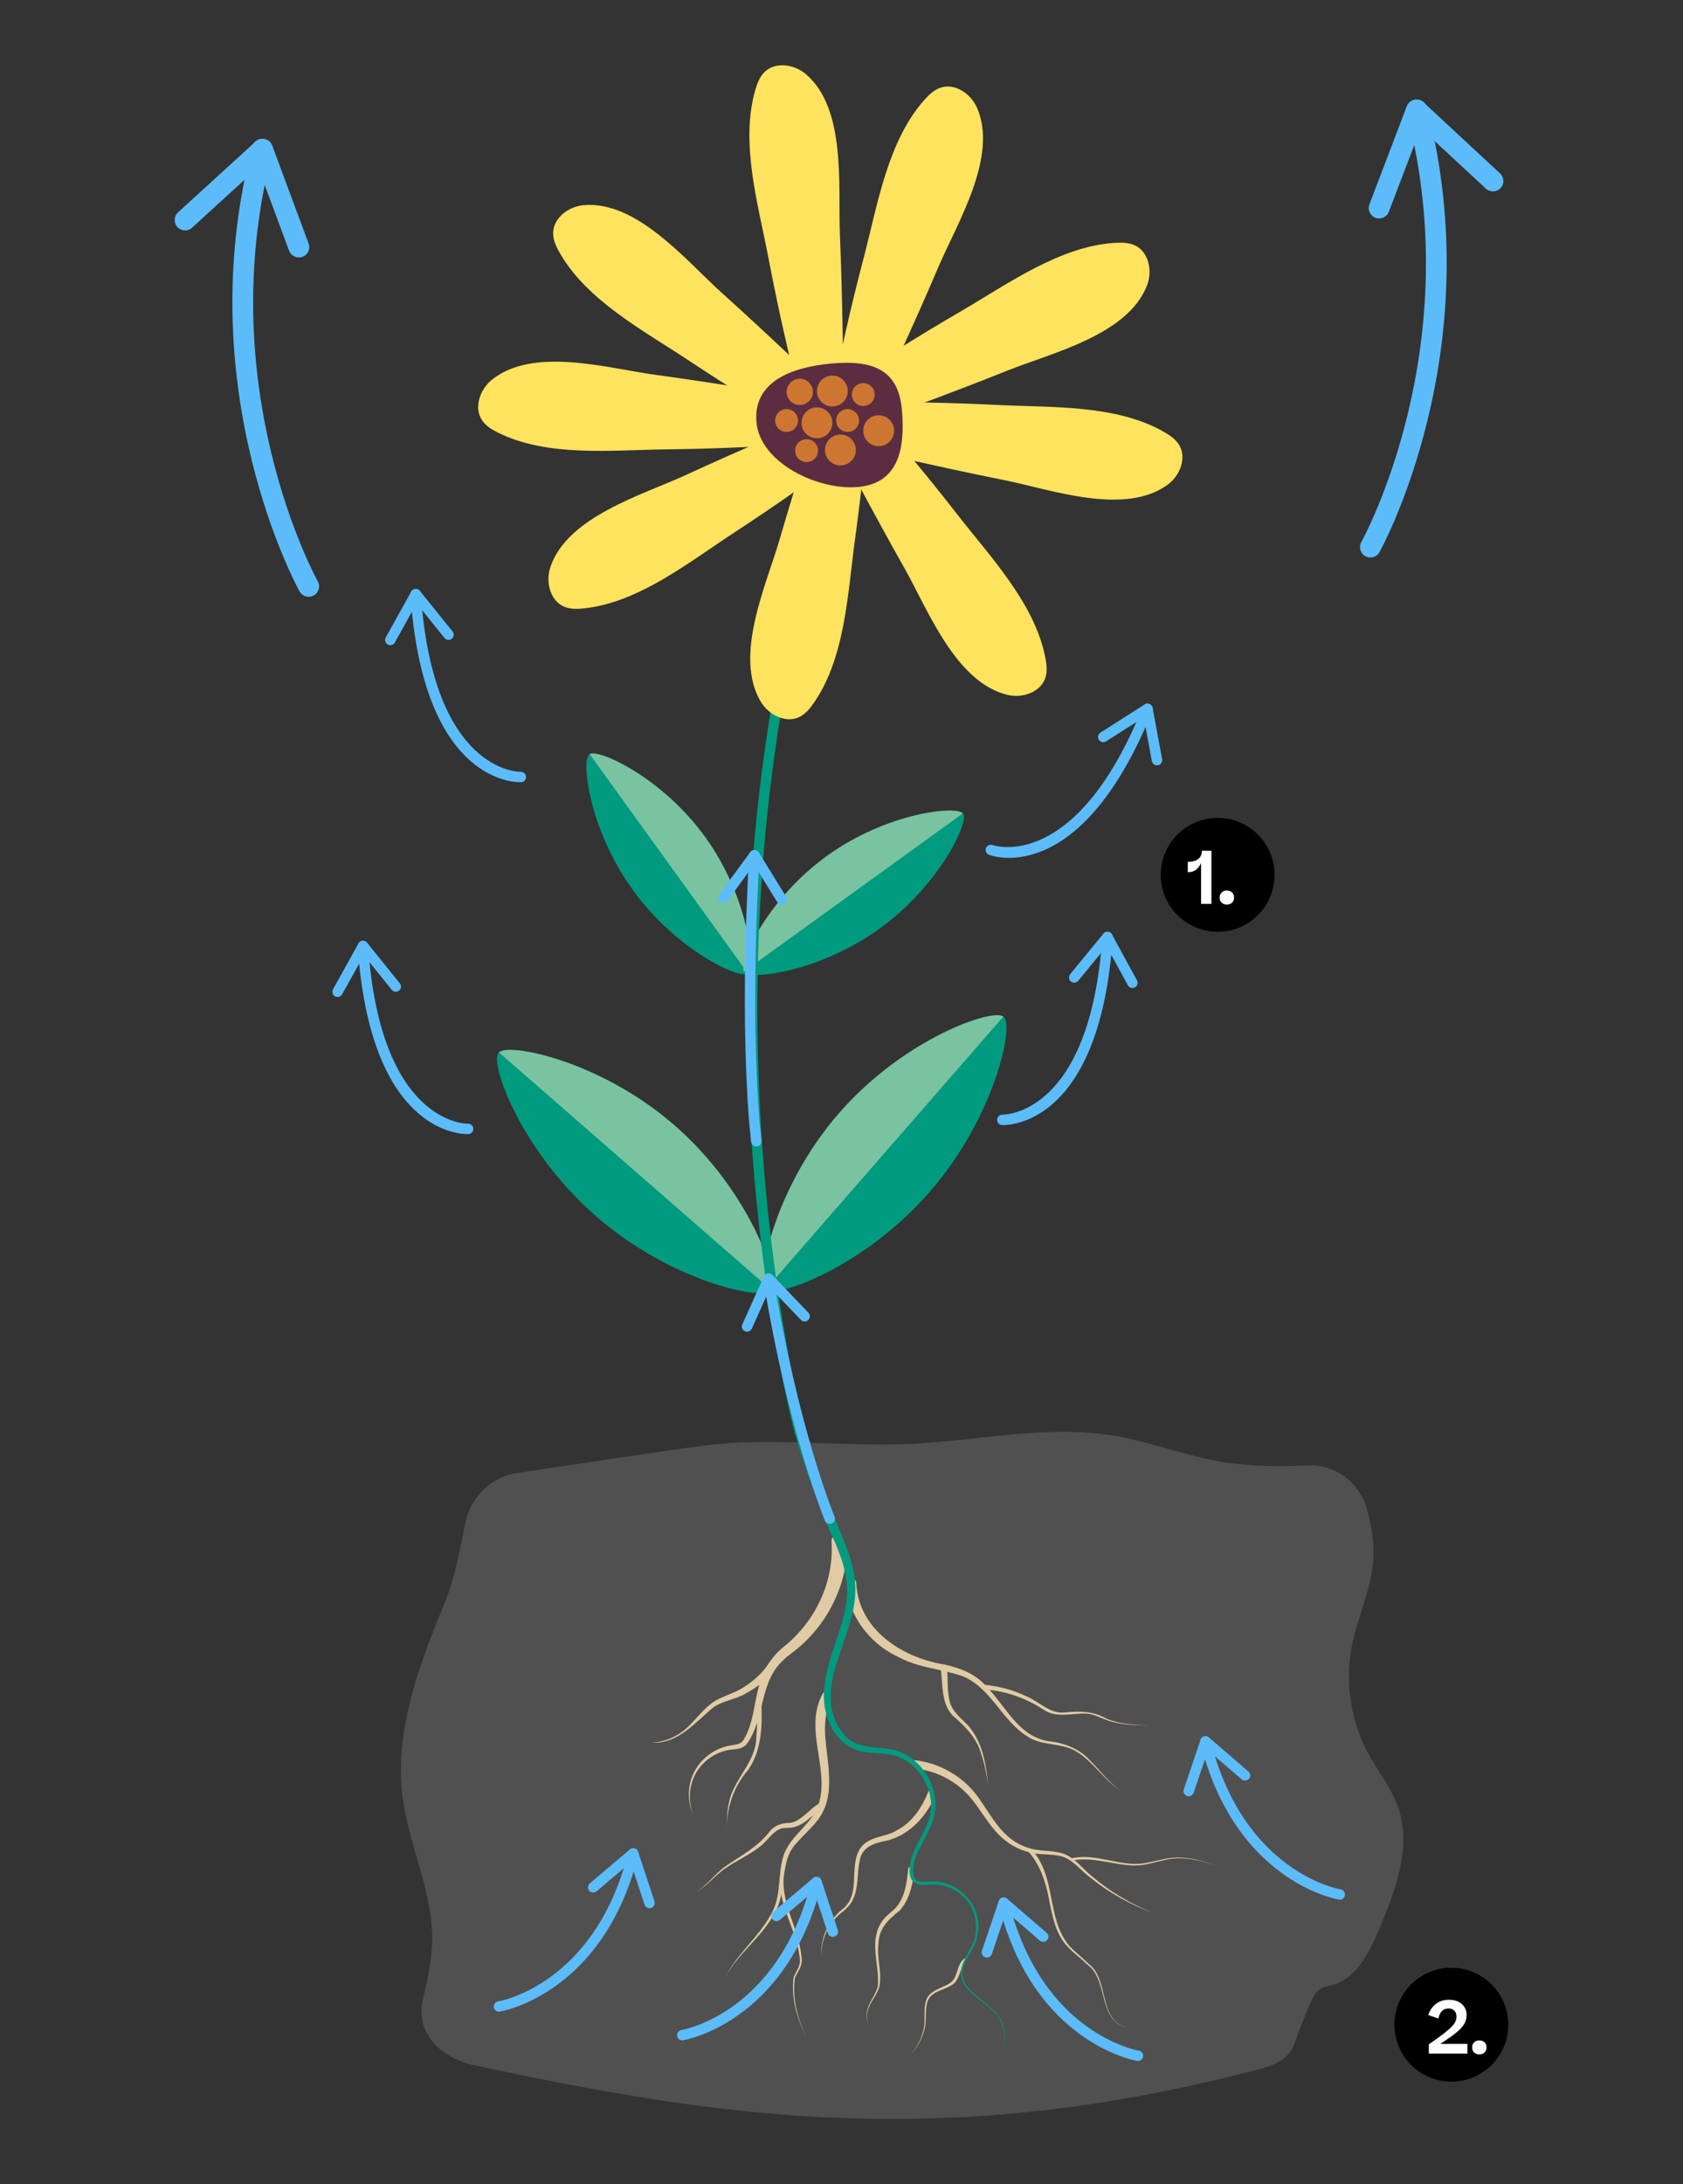 <?xml version="1.0" encoding="UTF-8"?><svg id="Ebene_2" xmlns="http://www.w3.org/2000/svg" xmlns:xlink="http://www.w3.org/1999/xlink" viewBox="0 0 323.84 420"><rect x="0" y="0" width="323.84" height="420" fill="#333333" stroke="none"/><defs><style>.cls-1{fill:#fff;}.cls-2{fill:#5c2d41;}.cls-3{fill:#ffe35e;}.cls-4{fill:#e0cba4;}.cls-5{clip-path:url(#clippath-2);}.cls-6{clip-path:url(#clippath-1);}.cls-7{fill:#505050;}.cls-8{clip-path:url(#clippath);}.cls-9{fill:#5cbcf9;}.cls-10{fill:none;}.cls-11{clip-path:url(#clippath-3);}.cls-12{fill:#009a7f;}.cls-13{fill:#79c3a1;}.cls-14{fill:#cc7631;}</style><clipPath id="clippath"><rect class="cls-10" x="268.31" y="378.36" width="21.91" height="21.91"/></clipPath><clipPath id="clippath-1"><rect class="cls-10" x="268.31" y="378.36" width="21.91" height="21.91"/></clipPath><clipPath id="clippath-2"><rect class="cls-10" x="223.35" y="157.27" width="21.91" height="21.91"/></clipPath><clipPath id="clippath-3"><rect class="cls-10" x="223.35" y="157.27" width="21.91" height="21.91"/></clipPath></defs><path class="cls-7" d="M265.44,370.79c-1.9,4.51-4.35,9.53-8.9,10.85-.86,.24-1.78,.35-2.55,.84-.89,.61-1.39,1.65-1.83,2.65-1.14,2.6-2.18,5.24-3.12,7.93-1.02,2.93-3.8,4.04-6.7,4.8-59.71,15.69-102.43,9.73-151.01-.73-6.45-1.39-11.54-6.14-9.94-12.78,.85-3.54,1.65-7.1,1.76-10.63,.32-9.67-4.49-18.7-5.69-28.28-1.64-13.03,3.44-25.82,8.37-37.9,1.38-3.4,2.71-9.4,3.64-14.44s4.94-9.11,9.93-9.84c10.16-1.5,26.77-4.09,36.11-5.29,13.12-1.7,26.43,.29,39.63-.32,13.05-.59,26.16-3.71,39.07-1.6,7.17,1.18,14.01,3.93,21.18,5.1,5.46,.88,10.97,.82,16.5,.64,5.11-.17,9.7,3.29,11.13,8.39,.99,3.5,1.5,7.06,1.12,10.75-.55,5.25-2.9,10.11-3.96,15.27-1.44,7.05-.34,14.65,3.07,20.94,1.93,3.56,4.56,6.73,5.85,10.6,2.53,7.56-.6,15.76-3.68,23.08Z"/><g><g><g><path class="cls-12" d="M129.74,216.57c14.47,12.61,20.21,29.7,18.55,31.61s-19.15-1.71-33.62-14.32c-14.47-12.61-20.44-29.44-18.78-31.35s19.37,1.45,33.84,14.06Z"/><path class="cls-13" d="M96.01,202.37c1.66-1.91,19.37,1.45,33.84,14.06s20.21,29.7,18.55,31.61"/></g><g><path class="cls-12" d="M161.58,214.14c12.61-14.47,29.7-20.21,31.61-18.55,1.91,1.66-1.71,19.15-14.32,33.62s-29.44,20.44-31.35,18.78,1.45-19.37,14.06-33.84Z"/><path class="cls-13" d="M147.39,247.87c-1.91-1.66,1.45-19.37,14.06-33.84s29.7-20.21,31.61-18.55"/></g></g><g><g><path class="cls-12" d="M135.62,161.05c8.4,11.63,9.69,25.04,8.16,26.15s-13.65-4.49-22.05-16.11c-8.4-11.63-9.9-24.89-8.36-25.99s13.86,4.33,22.25,15.96Z"/><path class="cls-13" d="M113.46,145.01c1.53-1.11,13.86,4.33,22.25,15.96,8.4,11.63,9.69,25.04,8.16,26.15"/></g><g><path class="cls-12" d="M159.2,164.67c11.63-8.4,25.04-9.69,26.15-8.16s-4.49,13.65-16.11,22.05c-11.63,8.4-24.89,9.9-25.99,8.36-1.11-1.53,4.33-13.86,15.96-22.25Z"/><path class="cls-13" d="M143.16,186.82c-1.11-1.53,4.33-13.86,15.96-22.25s25.04-9.69,26.15-8.16"/></g></g><path class="cls-12" d="M153.89,276.31c-.44,0-.84-.29-.96-.73-.25-.93-25.12-93.73,8.05-189.25,.18-.52,.75-.8,1.27-.62,.52,.18,.8,.75,.62,1.27-32.97,94.94-8.26,187.15-8.01,188.06,.15,.53-.17,1.08-.7,1.23-.09,.02-.18,.04-.27,.04Z"/><path class="cls-3" d="M154.48,78.83c-2.53-9.65-4.74-19.4-6.61-29.19-1.94-10.2-5.52-22.17-2.51-32.43,.36-1.23,.84-2.47,1.75-3.36,2.08-2.04,5.73-1.5,7.95,.4,7.84,6.68,6.17,21.67,6.55,30.77,.5,11.91,.62,23.84,.75,35.76"/><path class="cls-3" d="M159.6,78.69c1.88-9.8,4.07-19.55,6.61-29.19,2.64-10.04,4.57-22.39,11.71-30.35,.85-.95,1.82-1.87,3.03-2.28,2.76-.95,5.82,1.12,7.01,3.78,4.19,9.41-3.77,22.21-7.35,30.59-4.68,10.96-9.71,21.78-14.73,32.59"/><path class="cls-3" d="M159.6,75.76c8.26-5.59,16.72-10.92,25.34-15.93,8.97-5.22,19.08-12.57,29.76-13.14,1.28-.07,2.61-.03,3.75,.53,2.62,1.28,3.32,4.91,2.27,7.63-3.7,9.61-18.39,13.01-26.85,16.4-11.07,4.43-22.28,8.5-33.48,12.58"/><path class="cls-3" d="M162.02,77.39c9.97-.17,19.97-.02,29.93,.48,10.37,.52,22.85-.12,32.11,5.23,1.11,.64,2.2,1.4,2.85,2.5,1.49,2.5,.1,5.93-2.27,7.63-8.35,6.03-22.51,.87-31.45-.92-11.69-2.33-23.31-5.04-34.92-7.73"/><path class="cls-3" d="M158.05,85.04c-9.94,.79-19.93,1.26-29.9,1.37-10.38,.12-22.8,1.53-32.37-3.24-1.14-.57-2.28-1.26-3-2.32-1.65-2.41-.46-5.91,1.79-7.76,7.96-6.54,22.41-2.26,31.45-1.03,11.81,1.61,23.58,3.58,35.33,5.56"/><path class="cls-3" d="M165.85,85.14c-7.97,6-16.14,11.76-24.49,17.21-8.7,5.67-18.41,13.53-29.05,14.64-1.27,.13-2.6,.16-3.78-.34-2.68-1.15-3.56-4.74-2.66-7.51,3.21-9.79,17.7-13.94,25.98-17.75,10.83-4.99,21.81-9.63,32.79-14.28"/><path class="cls-3" d="M164.95,75.87c6.65,7.44,13.06,15.1,19.19,22.97,6.38,8.19,15.02,17.22,17.02,27.72,.24,1.26,.38,2.58-.02,3.79-.92,2.77-4.42,3.95-7.26,3.27-10.02-2.38-15.37-16.47-19.86-24.4-5.87-10.37-11.42-20.93-16.97-31.48"/><path class="cls-3" d="M167.58,73.92c-.69,9.95-1.7,19.89-3.06,29.78-1.41,10.29-1.85,22.77-7.98,31.54-.73,1.05-1.58,2.07-2.73,2.63-2.62,1.27-5.91-.41-7.41-2.92-5.29-8.84,1.08-22.5,3.62-31.25,3.33-11.45,7.03-22.79,10.71-34.12"/><path class="cls-3" d="M158.06,85.02c-8.67-4.94-17.19-10.16-25.5-15.68-8.65-5.74-19.72-11.55-24.95-20.88-.63-1.11-1.18-2.33-1.18-3.6,0-2.92,2.94-5.15,5.84-5.41,10.26-.93,19.8,10.73,26.58,16.83,8.87,7.97,17.48,16.22,26.09,24.46"/><path class="cls-2" d="M173.53,78.68c.71,7.77-.71,14.26-8.44,14.96-7.72,.7-18.82-4.64-19.53-12.42s6.68-10.62,14.41-11.32c7.72-.7,12.85,1.01,13.56,8.78Z"/><circle class="cls-14" cx="153.89" cy="75.35" r="2.53"/><circle class="cls-14" cx="160.16" cy="75.19" r="2.97"/><circle class="cls-14" cx="161.71" cy="86.53" r="2.97"/><circle class="cls-14" cx="157.2" cy="81.31" r="2.97"/><circle class="cls-14" cx="169.07" cy="82.82" r="2.97"/><circle class="cls-14" cx="163.1" cy="80.86" r="2.2"/><circle class="cls-14" cx="151.35" cy="80.86" r="2.2"/><circle class="cls-14" cx="166.11" cy="75.87" r="2.2"/><circle class="cls-14" cx="155.2" cy="86.65" r="2.2"/></g><g><path class="cls-4" d="M160.93,295c-.54,.2-.96,.7-.93,1.47,.5,7.68-3.08,15.28-9.12,20.12-1.16,.92-2.21,2.09-3.05,3.39-.04,.05-.07,.11-.11,.16-.66,1.07-1.18,2.22-1.49,3.39-.05,.15-.09,.3-.13,.45-1.07,3.68-1.11,7.7-3.2,10.83-.67,.83-2.2,.64-3.53,1.1-2.67,.82-4.92,2.79-6.03,5.3-1.09,2.51-1.04,5.45,.1,7.87-1.03-2.48-.92-5.36,.25-7.71s3.4-4.09,5.88-4.73c1.33-.39,2.89-.05,4.02-1.17,.97-1.25,1.6-2.69,2.08-4.2h0c.34-1.04,.6-2.11,.86-3.17,.34-1.41,.67-2.8,1.15-4.09,.83-2.51,2.3-4.39,4.43-5.97,5.8-4.21,9.8-10.83,10.74-17.98l-1.92-5.06Z"/><path class="cls-4" d="M163.58,308.51c1.57,4.44,5.03,8.18,9.31,10.12,2.56,1.4,5.38,1.94,8.16,2.56,.41,.09,.82,.18,1.23,.29,1.03,.24,2.05,.51,3.04,.87,5.4,2.26,7.48,8.56,12.42,11.57,2.49,1.67,5.66,1.24,8.31,2.35,1.3,.53,2.44,1.43,3.49,2.39,2.08,1.95,3.86,4.31,6.34,5.83-2.43-1.59-4.12-3.98-6.17-6.01-1.98-2.19-4.86-3.32-7.73-3.64-5.58-.74-8.06-5.97-11.52-9.86-.3-.35-.61-.68-.93-1-.03-.04-.07-.07-.1-.1-1.96-2.08-4.83-3.2-7.58-3.77-.04-.02-.09-.03-.15-.03-.06-.02-.11-.03-.17-.04-8.11-1.38-16.36-6.77-16.77-15.65-.07-.69-.62-.97-1.13-.91l-.05,5.03Z"/><path class="cls-4" d="M159.21,325.19c-.34-.04-.7,.11-.92,.51-3.69,6.74,1.36,14.31-.74,21.11-.12,.38-.26,.77-.43,1.15-.18,.38-.4,.75-.64,1.11-1.79,2.65-4.9,4.79-5.81,8.05-1.05,3.61-.32,7.59-2.28,10.9-2.3,4.38-6.5,7.57-8.77,12.07,2.42-4.42,6.68-7.39,9.22-11.82,.79-1.23,1.22-2.58,1.49-3.96,.18-.95,.3-1.91,.42-2.85,0,0-.01,0,0-.01,.33-2.66,.67-5.22,2.58-7.11,1.56-1.84,3.65-3.4,4.93-5.8,1.28-2.39,1.39-5.15,1.23-7.67-.2-4.12-1.48-8.66-.15-12.55l-.13-3.13Z"/><path class="cls-4" d="M222.09,367.88c-4.42-1.54-8.58-3.84-12.24-6.8-1.88-1.38-3.34-3.44-5.49-4.1-1.61-.47-3.43-.32-5.23-.58-.38-.05-.76-.12-1.14-.23-.19-.05-.38-.1-.57-.17-2.32-.69-4.41-2.15-5.96-3.99-1.57-1.82-2.76-3.87-4.17-5.67-2.51-3.31-6.32-5.54-10.36-6.16-.48-.56-1.01-1.07-1.59-1.51,.15-.15,.36-.24,.65-.21,4.89,.53,9.45,3.21,12.26,7.16,2.65,3.75,4.76,8.18,9.41,9.62,2.13,.84,4.51,.44,6.89,1.17,.63,.22,1.19,.53,1.7,.9,.18,.12,.35,.26,.52,.39,1.17,.95,2.15,2.14,3.34,3.07,3.54,3.03,7.61,5.44,11.98,7.11Z"/><path class="cls-4" d="M158.46,347.69c-2.15,1.09-3.81,3.64-6.55,3.77-.66,.03-1.23,0-1.73,.19-1.7,.68-2.59,2.49-4.12,3.55-2.02,1.57-4.33,2.57-6.37,3.98-2.07,1.35-3.58,3.5-5.84,4.64,2.21-1.23,3.6-3.41,5.66-4.89,3.14-2.19,6.38-3.8,8.71-6.91,.83-1.01,2.39-1.53,3.62-1.49,1.12-.07,2.08-.76,3.01-1.54,.94-.78,1.82-1.7,3.03-2.38,.3-.17,.67-.06,.83,.23,.17,.31,.05,.7-.27,.85h0Z"/><path class="cls-4" d="M150.77,361.05c-.31,5.45,3.06,10.11,3.48,15.46,.22,1.48-.73,2.58-1.28,3.76-.6,3.88,.5,8.02,2.25,11.52-1.85-3.51-3.04-7.6-2.51-11.59,.52-1.27,1.42-2.21,1.18-3.67-.56-5.29-4.04-9.98-3.84-15.48-.01-.46,.72-.48,.71,0h0Z"/><path class="cls-4" d="M149.18,320.91c-1.49,2.02-3.45,3.5-5.55,4.65-2.1,1.26-4.58,1.48-6.36,2.75-3.43,2.78-6.76,7.04-11.76,6.79,2.32-.16,4.56-1.07,6.3-2.54,1.76-1.46,3.05-3.44,4.97-4.93,1.88-1.48,4.28-1.85,6.23-3.15,1.91-1.18,3.65-2.69,4.82-4.5,.58-.92,2,.06,1.34,.93h0Z"/><path class="cls-4" d="M146.5,327.44c.21,4.35,.06,9.12-2.5,12.85-3,3.4-4.21,7.55-4.22,12.02,.05-2.18,.11-4.38,.68-6.52,1.25-4.21,5.03-7.2,5.07-11.82,.23-2.13,.15-4.3-.05-6.46-.07-.67,.99-.75,1.02-.07h0Z"/><path class="cls-4" d="M182.21,320.6c.23,2.15,.02,4.23,.44,6.17,.36,2.1,1.97,3.35,3.42,4.8,1.48,1.56,2.42,3.53,3,5.53,.58,2.02,.86,4.09,1.07,6.15-.31-2.05-.69-4.11-1.36-6.06-.91-3.14-3.09-5.23-5.46-7.31-2.32-2.4-1.86-6.22-2.32-9.12-.14-.8,1.14-.98,1.21-.16h0Z"/><path class="cls-4" d="M189.31,323.96c2.81,.23,5.57,.98,8.11,2.18,2.6,1.07,4.58,3.44,7.41,3.15,2.91-.31,5.49-.29,8.11,1.21,2.55,1.05,5.37,1.17,8.12,1.28-2.75-.04-5.57-.08-8.21-1.07-1.3-.49-2.53-1.16-3.89-1.22-2.69-.08-5.77,.96-8.21-.78-3.45-2.23-7.4-3.64-11.5-3.84-.6-.02-.54-.98,.06-.92h0Z"/><path class="cls-4" d="M198.42,355.57c4.92,5.16,2.87,13.34,7.32,18.56,1.12,1.23,2.48,2.24,3.68,3.44,4.16,3.08,1.78,11.05,7.55,12.29-5.79-1.11-3.59-9.1-7.75-12.1-1.2-1.16-2.58-2.15-3.75-3.39-2.43-2.51-3-6.1-3.66-9.37-.63-3.28-1.74-6.5-3.94-8.98-.31-.34,.24-.84,.54-.47h0Z"/><path class="cls-4" d="M206.11,357.34c4.82-1.13,9.43,1.73,14.2,.92,2.32-.38,4.63-1.25,7.05-1.07,2.4,.13,4.69,.89,6.94,1.63-2.27-.7-4.57-1.42-6.95-1.5-2.39-.13-4.65,.77-7,1.2-2.39,.47-4.81-.06-7.14-.45-2.33-.39-4.74-.85-6.98-.24-.32,.09-.46-.42-.13-.49h0Z"/><path class="cls-4" d="M175.4,358.91c-.31-.02-.63,.16-.65,.55-.26,2.62-.65,5.37-2.33,7.3-.8,.92-2.12,1.66-2.86,2.94-2.38,3.73-.3,8.14-.63,12.1-.26,1.29-1.1,2.41-1.67,3.64-.56,1.2-.85,2.78,.04,3.88-.84-1.13-.49-2.66,.1-3.81,.6-1.2,1.49-2.27,1.84-3.65,.46-2.71-.56-5.37-.21-8.09,.11-3.03,1.79-4.55,4.07-6.38,1.59-1.72,2.22-3.92,2.6-6.08h0l-.3-2.4Z"/><path class="cls-4" d="M185.9,376.6c-.13-.07-.29-.07-.42,.07-1.53,1.24-1.07,3.69-2.76,4.7-1.5,.98-3.83,1.29-4.51,3.26-.62,1.89-.02,3.78-.51,5.6-.39,1.81-1.28,3.53-2.57,4.89,1.33-1.32,2.28-3.02,2.73-4.86,.54-1.82,.02-3.81,.66-5.51,.73-1.86,2.93-1.99,4.47-2.96,1.48-.75,1.54-2.48,2.29-3.76h0l.62-1.43Z"/><path class="cls-4" d="M179.54,346.2c-1.77,3.59-4.86,6.72-8.87,7.73-2.41,.45-4.87,1.17-5.27,3.97-.53,2.4-.15,5.21-1.36,7.53-.4,.8-1.04,1.43-1.68,1.99-2.72,2-4.45,5.29-4.27,8.72-.33-3.4,1.32-6.88,4-9.01,3.76-2.97,1.04-8.29,3.56-11.9,1.69-2.21,4.78-1.91,6.95-3.3,2.9-1.51,4.79-4.34,6.01-7.38,.1-.26,.29-.4,.5-.44,.22,.68,.36,1.38,.43,2.09Z"/></g><path class="cls-12" d="M154.86,275.03c1.34,4.75,2.88,9.48,4.61,14.1,1.69,4.53,4.44,9.76,4.96,14.24,.9,6.22-2.19,11.77-3.84,17.75-.58,2.1-.84,4.23-.7,6.35,.13,1.79,.87,4.02,2.17,5.65,2.43,3.39,6.46,2.56,10.14,3.4,3.9,1.09,6.79,4.58,7.6,8.47,1.04,3.99-1.42,7.63-3.12,10.96-.75,1.61-1.4,3.73-.65,5.36l-.05-.17c.44,.77,1.59,.76,2.61,.69,5.72-.7,10.78,4.77,9.46,10.42-.39,2.19-1.96,3.86-2.63,5.81-1.43,3.98,3.59,6.18,5.93,8.64,2.88,2.87,2.02,7.3,1.12,10.83,.85-3.51,1.66-7.93-1.23-10.73-2.4-2.48-7.51-4.53-6.11-8.83,.57-1.88,2.24-3.76,2.53-5.81,.39-2.04,0-4.22-1.08-5.98-1.65-2.65-4.86-4.13-7.96-3.76-3.1,.37-3.93-1.15-3.5-3.98,.47-2.88,2.39-5.3,3.39-7.91,2.16-5.13-1.28-11.63-6.59-13.02-1.73-.46-3.65-.3-5.63-.63-2-.29-3.9-1.45-5.16-3.02-1.51-1.81-2.35-4.31-2.52-6.27-.7-6.42,3.34-13.27,4.2-19.09,.65-4.21-.43-7.86-2.1-11.84-3.08-6.8-5.67-13.91-7.78-21.09-.35-1.2,1.51-1.89,1.92-.55h0Z"/><g id="Number_Point_Science"><g class="cls-8"><g class="cls-6"><path d="M290.22,389.32c0,6.05-4.9,10.95-10.95,10.95s-10.95-4.9-10.95-10.95,4.91-10.95,10.95-10.95,10.95,4.9,10.95,10.95"/></g><g><path class="cls-1" d="M282.19,387.49c0,1.99-1.48,3.19-5.04,5.52h5.2v1.88h-7.42v-1.79c4.65-3.19,5.32-4.1,5.32-5.35,0-.95-.56-1.54-1.51-1.54-1.01,0-1.68,.57-1.97,1.92l-1.96-.66c.66-1.83,1.98-2.94,3.98-2.94,2.26,0,3.42,1.36,3.42,2.97Z"/><path class="cls-1" d="M283.26,393.7c0-.8,.56-1.36,1.39-1.36s1.39,.56,1.39,1.36-.56,1.34-1.39,1.34-1.39-.55-1.39-1.34Z"/></g></g></g><g id="Number_Point_Science-2"><g class="cls-5"><g class="cls-11"><path d="M245.25,168.22c0,6.05-4.9,10.95-10.95,10.95s-10.95-4.9-10.95-10.95,4.91-10.95,10.95-10.95,10.95,4.9,10.95,10.95"/></g><g><path class="cls-1" d="M233.1,163.57v10.23h-1.99v-7.86c-.43,1.05-1.29,1.77-2.41,1.77h-.15v-1.99h.07c1.75,0,2.63-.8,2.65-2.14h1.83Z"/><path class="cls-1" d="M234.68,172.6c0-.8,.56-1.36,1.39-1.36s1.39,.56,1.39,1.36-.56,1.34-1.39,1.34-1.39-.55-1.39-1.34Z"/></g></g></g><g><path class="cls-9" d="M96.01,386.83c-.49,0-.91-.35-.99-.85-.08-.55,.29-1.06,.84-1.14,.19-.03,18.64-3.17,25.03-28.68,.13-.54,.68-.86,1.21-.73,.54,.13,.86,.68,.73,1.21-6.73,26.86-26.47,30.14-26.67,30.17-.05,0-.1,.01-.15,.01Z"/><path class="cls-9" d="M125.94,366.2c-.09,.31-.32,.57-.65,.68-.52,.17-1.09-.11-1.26-.64l-2.68-8.12-6.57,5.56c-.42,.36-1.05,.3-1.41-.12-.36-.43-.3-1.06,.12-1.41l7.7-6.52c.25-.22,.6-.29,.92-.2,.32,.09,.57,.33,.68,.65l3.14,9.53c.06,.2,.07,.4,.01,.58Z"/></g><g><path class="cls-9" d="M257.79,365.28s-.1,0-.15-.01c-.2-.03-19.95-3.31-26.67-30.17-.13-.54,.19-1.08,.73-1.21,.54-.13,1.08,.19,1.21,.73,6.39,25.51,24.85,28.65,25.03,28.68,.54,.08,.92,.59,.84,1.14-.08,.49-.5,.85-.99,.85Z"/><path class="cls-9" d="M240.54,341.12c.09,.31,.02,.66-.21,.92-.36,.42-.99,.47-1.41,.11l-6.48-5.58-2.76,8.15c-.18,.52-.75,.8-1.27,.63-.52-.18-.8-.75-.63-1.27l3.24-9.56c.11-.32,.36-.56,.68-.64,.32-.09,.66-.01,.92,.21l7.6,6.55c.16,.14,.26,.31,.31,.49Z"/></g><g><path class="cls-9" d="M159.65,293.02c-.39,0-.76-.23-.92-.61-.07-.17-7.11-17.13-11.85-46.38-.09-.54,.28-1.06,.83-1.15,.55-.09,1.06,.28,1.15,.83,4.7,28.98,11.65,45.75,11.72,45.92,.21,.51-.03,1.1-.53,1.31-.13,.05-.26,.08-.39,.08Z"/><path class="cls-9" d="M155.81,252.93c.06,.32-.04,.66-.29,.9-.4,.38-1.03,.37-1.41-.03l-5.92-6.17-3.53,7.85c-.23,.5-.82,.73-1.32,.5-.5-.23-.73-.83-.5-1.32l4.14-9.2c.14-.3,.41-.52,.74-.58,.33-.06,.66,.05,.89,.29l6.94,7.24c.14,.15,.23,.33,.26,.52Z"/></g><g><path class="cls-9" d="M145.52,220.45c-.49,0-.92-.37-.99-.87-.02-.19-2.44-19.11-.38-55.18,.03-.55,.5-.97,1.06-.94,.55,.03,.97,.5,.94,1.06-2.05,35.86,.34,54.62,.36,54.8,.07,.55-.31,1.05-.86,1.12-.04,0-.09,0-.13,0Z"/><path class="cls-9" d="M151.44,173.02c-.01,.32-.18,.63-.47,.82-.47,.29-1.09,.14-1.38-.32l-4.5-7.27-5.09,6.94c-.33,.45-.95,.54-1.4,.21-.45-.33-.54-.96-.21-1.4l5.97-8.13c.2-.27,.51-.42,.85-.41,.33,.01,.64,.19,.81,.47l5.27,8.54c.11,.18,.16,.37,.15,.56Z"/></g><g><path class="cls-9" d="M193.03,216.34c-.1,0-.17,0-.21,0-.55-.03-.98-.5-.95-1.05,.03-.55,.52-.97,1.04-.95h0c.17-.02,16.86,.26,19.2-34.24,.04-.55,.51-.98,1.07-.93,.55,.04,.97,.51,.93,1.07-2.37,34.95-18.93,36.1-21.09,36.1Z"/><path class="cls-9" d="M218.9,189.07c-.03,.32-.21,.62-.52,.79-.48,.26-1.09,.09-1.36-.4l-4.09-7.51-5.46,6.65c-.35,.43-.98,.49-1.41,.14-.43-.35-.48-.99-.14-1.41l6.4-7.8c.21-.26,.54-.39,.87-.36,.33,.03,.62,.23,.78,.52l4.8,8.81c.1,.18,.14,.38,.12,.57Z"/></g><g><path class="cls-9" d="M89.92,218.07c-2.16,0-18.72-1.15-21.09-36.1-.04-.55,.38-1.03,.93-1.07,.56-.03,1.03,.38,1.07,.93,2.34,34.49,19.04,34.25,19.2,34.24,.53-.03,1.02,.41,1.04,.96s-.4,1.02-.95,1.04c-.03,0-.1,0-.21,0Z"/><path class="cls-9" d="M77.16,189.61c.03,.32-.1,.65-.37,.87-.43,.35-1.06,.28-1.41-.15l-5.37-6.65-4.18,7.52c-.27,.48-.88,.66-1.36,.39-.48-.27-.65-.88-.39-1.36l4.9-8.82c.16-.29,.46-.48,.79-.51,.33-.03,.66,.11,.86,.37l6.3,7.81c.13,.16,.2,.35,.22,.54Z"/></g><g><path class="cls-9" d="M100.07,150.41c-2.15,0-18.72-1.15-21.09-36.1-.04-.55,.38-1.03,.93-1.07,.56-.03,1.03,.38,1.07,.93,2.34,34.49,19.03,34.25,19.2,34.24,.55-.02,1.02,.41,1.04,.96s-.4,1.02-.95,1.04c-.03,0-.1,0-.21,0Z"/><path class="cls-9" d="M87.31,121.95c.03,.32-.1,.65-.37,.87-.43,.35-1.06,.28-1.41-.15l-5.37-6.65-4.18,7.52c-.27,.48-.88,.66-1.36,.39-.48-.27-.65-.88-.39-1.36l4.9-8.82c.16-.29,.46-.48,.79-.51,.33-.03,.66,.11,.86,.37l6.3,7.81c.13,.16,.2,.35,.22,.54Z"/></g><g><path class="cls-9" d="M194.14,164.95c-2.24,0-3.65-.51-3.85-.58-.52-.2-.77-.78-.58-1.29,.2-.52,.77-.77,1.29-.58,.2,.07,15.97,5.44,28.89-26.57,.21-.51,.79-.76,1.3-.55,.51,.21,.76,.79,.55,1.3-9.98,24.7-21.67,28.27-27.61,28.27Z"/><path class="cls-9" d="M223.55,146.56c-.13,.3-.4,.53-.74,.59-.54,.1-1.06-.26-1.17-.8l-1.56-8.41-7.26,4.62c-.47,.3-1.08,.16-1.38-.31-.3-.47-.15-1.09,.31-1.38l8.51-5.42c.28-.18,.63-.21,.94-.07,.31,.13,.52,.41,.58,.73l1.83,9.87c.04,.2,.01,.4-.06,.58Z"/></g><g><path class="cls-9" d="M59.39,114.75c-.7,0-1.37-.37-1.74-1.02-.22-.38-21.37-38.62-9.12-85.55,.28-1.07,1.37-1.71,2.44-1.43,1.07,.28,1.71,1.37,1.43,2.44-11.82,45.32,8.53,82.21,8.74,82.58,.54,.96,.2,2.18-.76,2.72-.31,.17-.65,.26-.98,.26Z"/><path class="cls-9" d="M59.45,47.98c-.15,.63-.6,1.17-1.25,1.41-1.03,.38-2.19-.14-2.57-1.18l-5.96-16.03-12.71,11.6c-.82,.75-2.08,.69-2.83-.13-.74-.82-.68-2.09,.13-2.82l14.91-13.6c.49-.45,1.17-.62,1.82-.47,.65,.16,1.17,.62,1.4,1.25l6.99,18.81c.14,.39,.16,.79,.07,1.16Z"/></g><g><path class="cls-9" d="M263.69,107.2c-.33,0-.67-.08-.98-.26-.96-.54-1.3-1.76-.76-2.72,.21-.37,20.56-37.26,8.74-82.58-.28-1.07,.36-2.16,1.43-2.44,1.07-.28,2.16,.36,2.44,1.43,12.24,46.93-8.91,85.17-9.12,85.55-.37,.65-1.04,1.02-1.74,1.02Z"/><path class="cls-9" d="M289.22,34.34c.15,.63,0,1.31-.48,1.82-.75,.81-2.02,.86-2.83,.11l-12.54-11.63-6.13,16.08c-.39,1.03-1.55,1.55-2.58,1.16-1.03-.4-1.55-1.56-1.16-2.58l7.19-18.86c.24-.62,.77-1.09,1.41-1.24,.65-.15,1.33,.03,1.81,.48l14.71,13.65c.3,.28,.5,.63,.59,1Z"/></g><g><path class="cls-9" d="M218.97,396.29s-.1,0-.15-.01c-.2-.03-19.95-3.31-26.67-30.17-.13-.54,.19-1.08,.73-1.21,.54-.13,1.08,.19,1.21,.73,6.39,25.51,24.85,28.65,25.03,28.68,.54,.08,.92,.59,.84,1.14-.08,.49-.5,.85-.99,.85Z"/><path class="cls-9" d="M201.71,372.13c.09,.31,.02,.66-.21,.92-.36,.42-.99,.47-1.41,.11l-6.48-5.58-2.76,8.15c-.18,.52-.75,.8-1.27,.63-.52-.18-.8-.75-.63-1.27l3.24-9.56c.11-.32,.36-.56,.68-.64,.32-.09,.66-.01,.92,.21l7.6,6.55c.16,.14,.26,.31,.31,.49Z"/></g><g><path class="cls-9" d="M131.28,392.34c-.49,0-.91-.35-.99-.85-.08-.55,.29-1.06,.84-1.14,.19-.03,18.64-3.17,25.03-28.68,.13-.54,.68-.86,1.21-.73,.54,.13,.86,.68,.73,1.21-6.73,26.86-26.47,30.14-26.67,30.17-.05,0-.1,.01-.15,.01Z"/><path class="cls-9" d="M161.21,371.7c-.09,.31-.32,.57-.65,.68-.52,.17-1.09-.11-1.26-.64l-2.68-8.12-6.57,5.56c-.42,.36-1.05,.3-1.41-.12-.36-.43-.3-1.06,.12-1.41l7.7-6.52c.25-.22,.6-.29,.92-.2,.32,.09,.57,.33,.68,.65l3.14,9.53c.06,.2,.07,.4,.01,.58Z"/></g></svg>